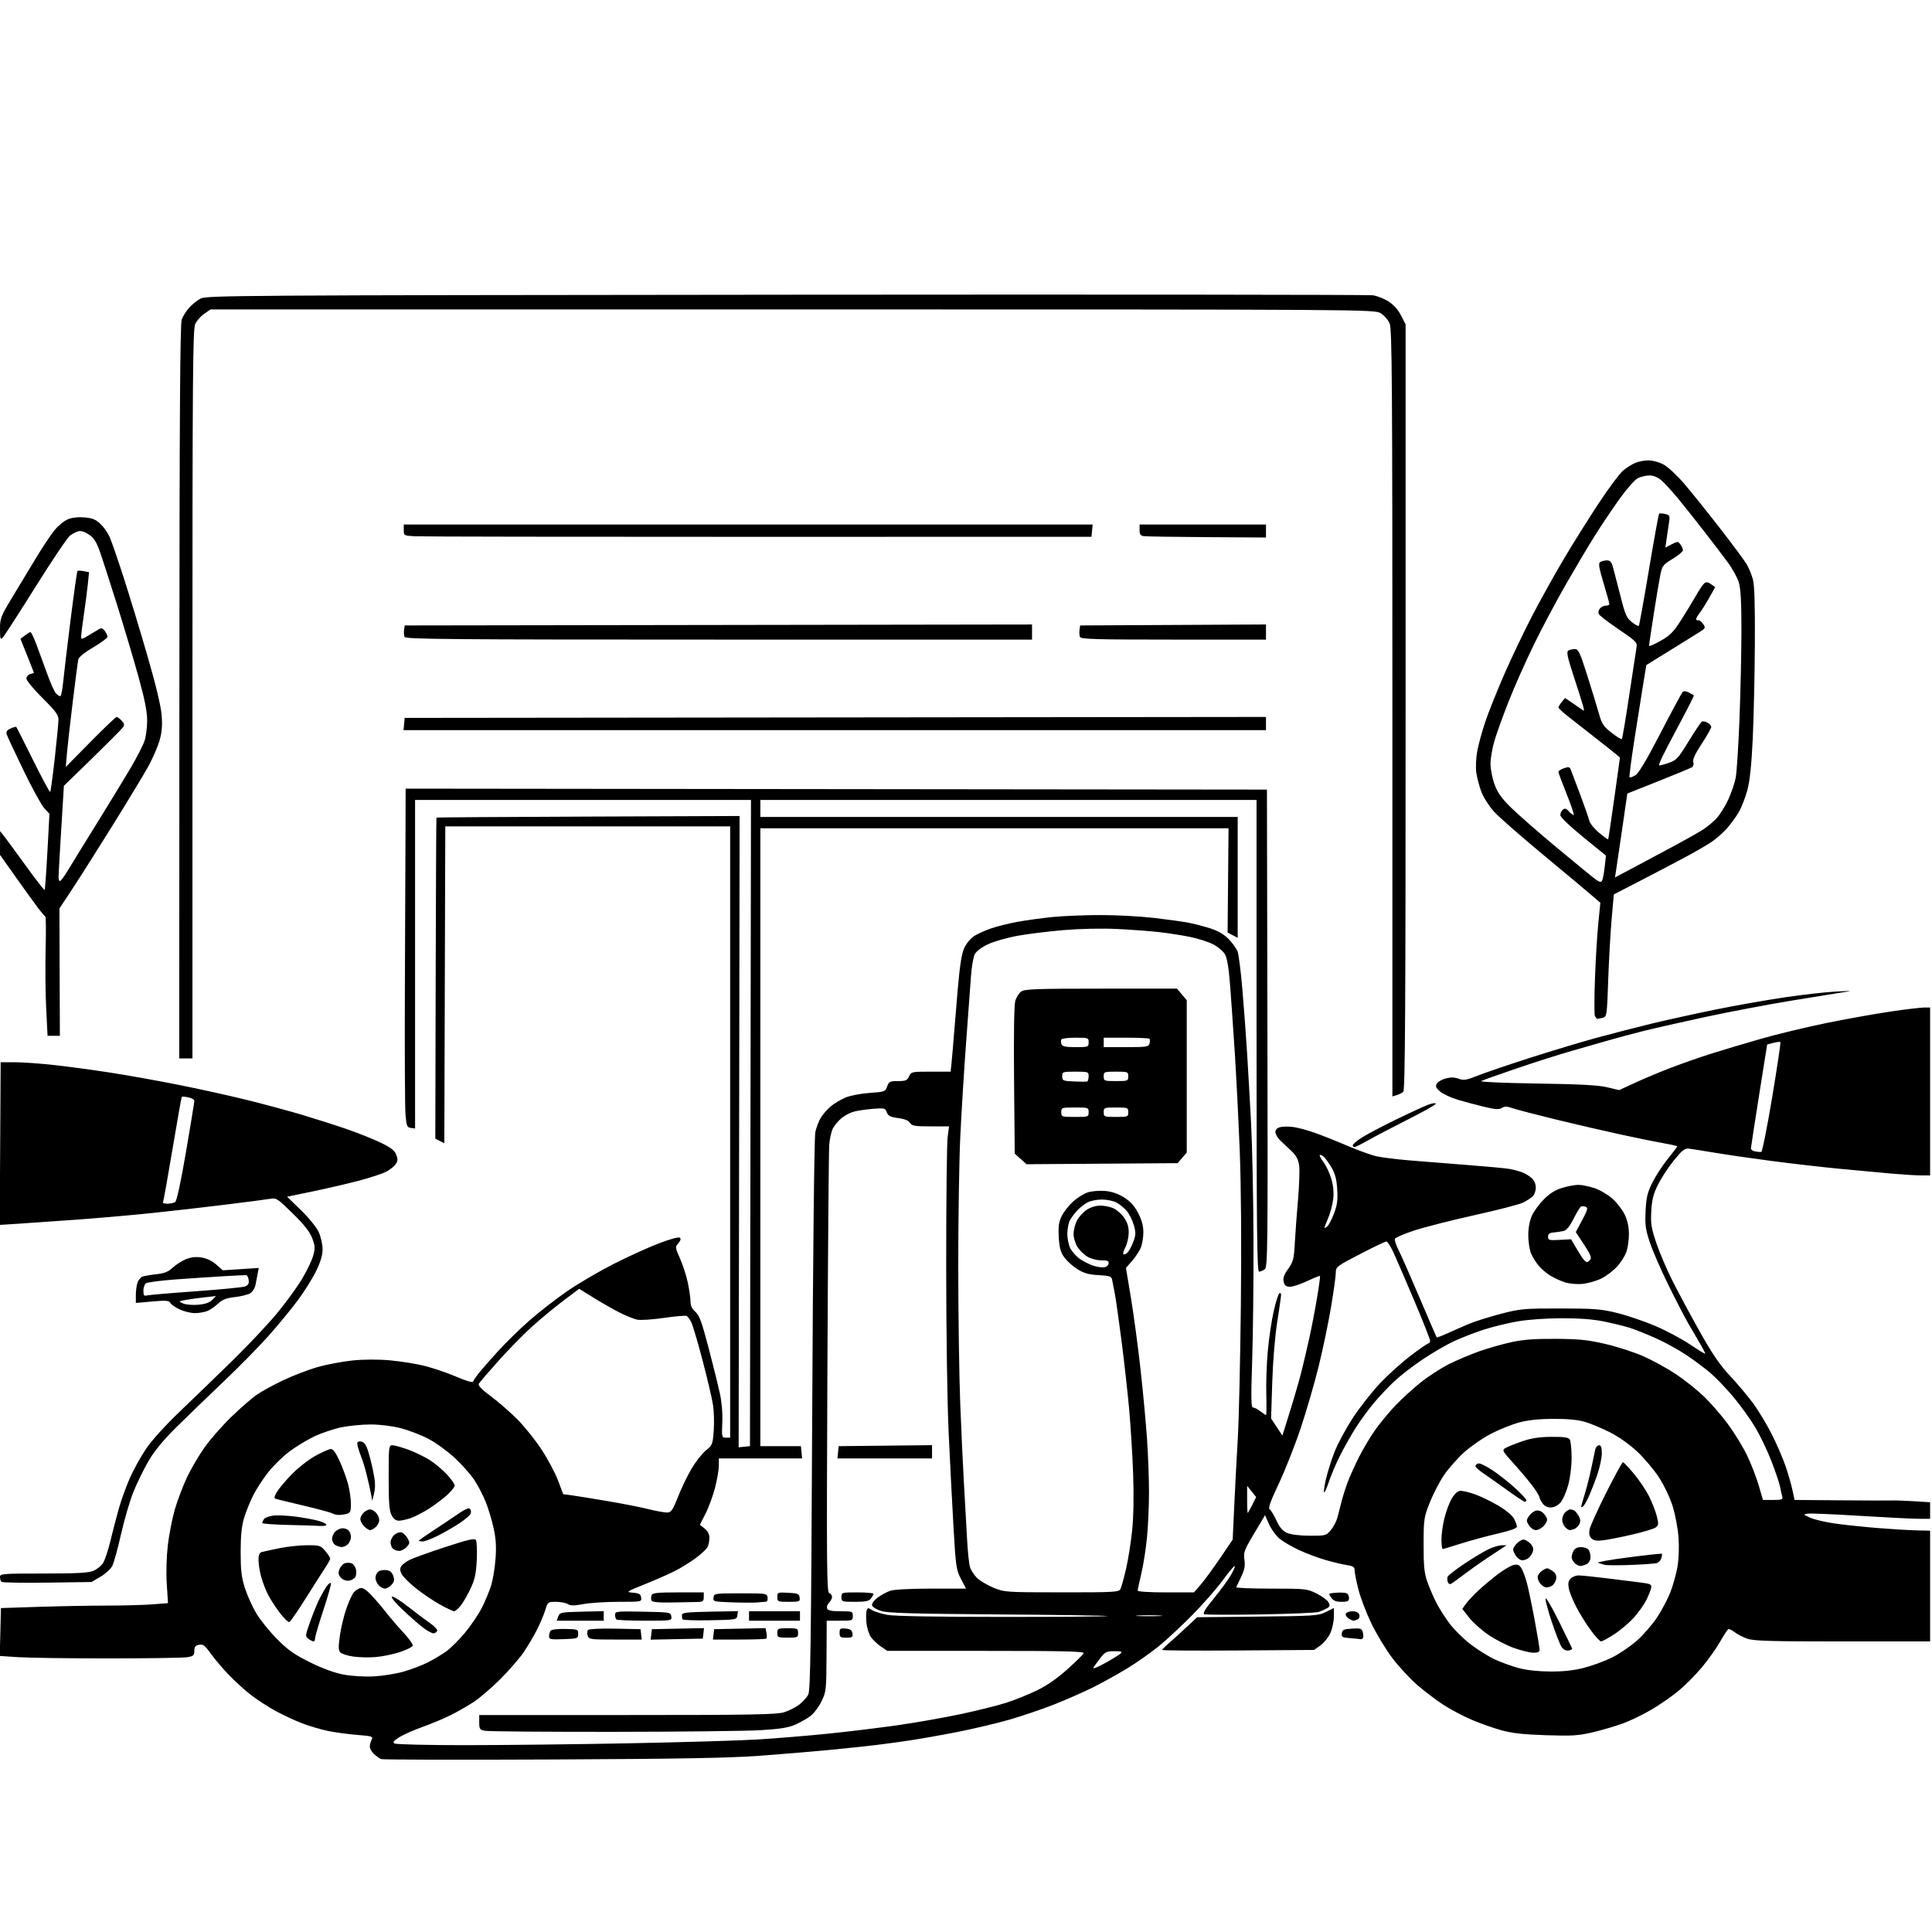 <svg version="1.1" xmlns="http://www.w3.org/2000/svg" xmlns:xlink="http://www.w3.org/1999/xlink" width="1024" height="1024" viewBox="0 0 1024 1024"><path stroke="none" fill="black" fill-rule="evenodd" d="M292.5,932.561C243.55,932.784 202.825,932.692 202.0,932.356C201.175,932.02 199.488,930.824 198.25,929.698C197.012,928.573 196.0,926.8 196.0,925.76C196.0,924.72 196.438,923.05 196.973,922.05C197.868,920.379 197.243,920.175 189.223,919.527C184.425,919.139 177.523,918.206 173.885,917.453C170.246,916.7 164.171,914.919 160.385,913.494C156.598,912.069 150.125,909.062 146.0,906.811C141.875,904.56 135.8,900.581 132.5,897.968C129.2,895.355 123.991,890.58 120.923,887.358C117.856,884.136 113.696,879.199 111.679,876.388C108.602,872.1 107.606,871.353 105.505,871.754C103.554,872.127 103,872.842 103.0,874.986C103,877.39 102.525,877.817 99.25,878.358C97.188,878.699 78.4,878.981 57.5,878.984C36.6,878.987 15.083,878.697 9.685,878.34L-0.129,877.69L0.185,864.999L0.5,852.309L20.5,851.657C31.5,851.299 47.7,851.001 56.5,850.997C65.3,850.992 76.222,850.698 80.772,850.344L89.044,849.7L88.39,839.581C88.001,833.565 88.224,825.256 88.941,819.089C89.604,813.384 91.269,804.845 92.64,800.114C94.011,795.382 96.877,787.788 99.01,783.239C101.142,778.689 105.345,771.486 108.351,767.233C111.357,762.98 117.795,755.642 122.658,750.926C127.521,746.211 133.67,740.88 136.322,739.079C138.974,737.278 145.274,733.852 150.322,731.464C155.37,729.077 163.426,725.989 168.225,724.601C173.024,723.214 181.349,721.635 186.725,721.092C192.817,720.476 200.323,720.442 206.646,721.001C212.227,721.494 220.506,722.822 225.045,723.952C229.584,725.082 237.143,727.657 241.842,729.675C247.241,731.994 250.522,732.934 250.757,732.229C250.962,731.615 252.338,729.598 253.815,727.746C255.292,725.895 259.875,720.664 264.0,716.123C268.125,711.582 275.71,704.184 280.854,699.683C285.999,695.182 294.999,688.213 300.854,684.195C306.71,680.177 317.797,673.694 325.492,669.788C333.188,665.881 343.988,660.983 349.492,658.903C355.569,656.607 359.864,655.481 360.426,656.037C360.993,656.597 360.647,657.733 359.534,658.963C357.768,660.914 357.794,661.149 360.406,666.97C361.887,670.269 363.743,676.013 364.532,679.734C365.32,683.455 365.973,687.984 365.983,689.798C365.995,692.084 366.787,693.773 368.565,695.302C370.65,697.096 371.941,700.6 375.457,714.004C377.836,723.077 380.542,733.945 381.471,738.155C382.531,742.966 383.036,748.817 382.829,753.907C382.511,761.736 382.575,762.005 384.75,762.002L387.0,762.0L387.0,600.0L387.0,438.0L311.506,438.0L236.011,438.0L235.756,521.967L235.5,605.934L233.112,604.717L230.725,603.5L230.918,518.527C231.025,471.792 231.211,433.455 231.333,433.334C231.454,433.213 267.657,432.975 311.783,432.807L392.012,432.5L391.756,599.795L391.5,767.089L394.5,766.795L397.5,766.5L397.768,595.25L398.035,424L309.018,424L220.0,424.0L220.0,511.07L220.0,598.139L217.75,597.82C215.74,597.534 215.438,596.78 214.921,590.763C214.603,587.058 214.458,556.458 214.599,522.763C214.741,489.068 214.889,451.712 214.928,439.748L215.0,417.996L443.25,418.248L671.5,418.5L671.758,545.0C671.998,663.042 671.902,671.584 670.316,672.75C669.382,673.438 668.029,674.0 667.309,674.0C666.237,674.0 666.0,651.332 666.0,549.0L666.0,424.0L534.5,424.0L403.0,424.0L403.0,428.5L403.0,433.0L529.5,433.0L656.0,433.0L656.0,465.032L656.0,497.064L653.325,495.662L650.651,494.261L650.903,466.631L651.156,439L527.078,439.0L403.0,439.0L402.999,602.75L402.997,766.5L413.749,766.5L424.5,766.5L424.813,769.75L425.127,773.0L403.063,773.0L381.0,773.0L381.0,776.84C381.0,778.952 380.108,784.169 379.017,788.432C377.927,792.696 375.664,798.881 373.99,802.177L370.945,808.169L373.472,810.157C375.17,811.492 376,813.128 376.0,815.138C376,816.785 375.536,818.998 374.97,820.057C374.403,821.115 371.572,823.731 368.678,825.868C365.785,828.006 360.961,831.009 357.959,832.542C354.956,834.074 347.775,837.241 342.0,839.58C331.782,843.717 331.607,843.84 335.5,844.165C338.763,844.438 339.559,844.915 339.82,846.75C340.136,848.978 340.019,849.0 327.935,849.0C321.223,849.0 312.829,849.535 309.282,850.188C304.301,851.106 302.399,851.106 300.93,850.188C299.883,849.535 297.067,849.0 294.672,849.0C290.414,849.0 290.288,849.095 289.045,853.25C288.345,855.587 286.412,860.2 284.75,863.5C283.087,866.8 279.917,872.2 277.706,875.5C275.495,878.8 269.813,885.355 265.081,890.067C260.348,894.779 253.9,900.282 250.753,902.295C247.605,904.309 242.308,907.33 238.983,909.009C235.658,910.687 229.014,913.472 224.218,915.198C219.423,916.923 213.748,919.43 211.607,920.77C208.629,922.633 208.041,923.413 209.107,924.087C209.873,924.572 226.475,924.97 246.0,924.972C265.525,924.973 304.675,924.531 333.0,923.989C361.325,923.448 392.15,922.538 401.5,921.968C410.85,921.398 427.275,920.048 438.0,918.97C448.725,917.891 465.6,915.854 475.5,914.442C485.4,913.03 500.7,910.335 509.5,908.453C518.3,906.571 529.1,903.867 533.5,902.444C537.9,901.021 545.1,898.118 549.5,895.993C554.766,893.45 560.289,889.629 565.659,884.815C570.146,880.792 574.069,876.938 574.377,876.25C574.821,875.259 564.105,875.0 522.616,875.0L470.296,875.0L466.99,872.75C465.172,871.513 462.792,869.296 461.702,867.824C460.609,866.348 459.504,862.894 459.237,860.117C458.971,857.349 459.026,854.375 459.359,853.507C459.895,852.11 460.223,852.097 462.232,853.388C463.479,854.19 467.17,855.331 470.434,855.923C474.207,856.608 496.567,857.0 531.85,857.0C562.366,857.0 587.128,856.795 586.877,856.544C586.626,856.293 560.564,855.899 528.96,855.669C483.049,855.335 470.597,854.966 467.006,853.833C464.459,853.03 462.376,851.716 462.2,850.801C462.026,849.895 463.339,848.109 465.195,846.731C467.013,845.381 470.03,843.764 471.899,843.138C473.948,842.452 482.591,842.0 493.659,842.0L512.019,842.0L509.347,836.889C506.847,832.108 506.593,830.379 505.416,810.139C504.723,798.238 503.559,775.675 502.828,760.0C502.047,743.24 501.5,706.167 501.5,670.0C501.5,636.175 501.841,605.913 502.259,602.75L503.017,597L493.249,597.0C484.808,597.0 483.323,596.747 482.319,595.139C481.552,593.911 479.418,593.048 476.039,592.6C471.9,592.051 470.748,591.467 470.019,589.55C469.171,587.319 468.745,587.209 462.809,587.687C459.339,587.966 454.833,588.613 452.795,589.124C450.758,589.635 447.704,591.219 446.01,592.645C444.315,594.071 442.264,596.523 441.451,598.094C440.639,599.665 439.766,603.549 439.51,606.725C439.255,609.901 438.814,664.541 438.531,728.146C438.078,830.053 438.194,843.86 439.508,844.365C440.329,844.68 441.0,845.594 441.0,846.397C441.0,847.2 440.281,848.576 439.403,849.454C438.524,850.333 438.06,851.715 438.371,852.526C438.79,853.617 440.636,854.0 445.469,854.0C451.769,854.0 452.0,854.089 452.0,856.5C452.0,858.926 451.794,859.0 445.089,859.0L438.178,859.0L438.077,877.75C437.98,895.74 437.872,896.713 435.41,901.758C433.999,904.65 431.392,908.124 429.617,909.478C427.842,910.832 424.219,912.9 421.565,914.074C417.874,915.707 413.541,916.401 403.12,917.029C395.629,917.481 360.475,917.877 325.0,917.909C289.525,917.941 259.038,917.7 257.25,917.373C254.243,916.822 254.0,916.487 254.0,912.889L254.0,909.0L332.341,909.0C397.022,909.0 411.502,908.753 415.386,907.584C417.973,906.806 421.645,904.982 423.546,903.533C425.447,902.083 427.629,899.682 428.394,898.198C429.556,895.948 429.903,871.367 430.485,750.0C430.9,663.494 431.572,602.688 432.144,600.032C432.673,597.575 434.007,594.106 435.109,592.324C436.21,590.542 438.545,587.878 440.298,586.403C442.051,584.928 445.507,582.854 447.978,581.795C450.547,580.694 456.054,579.617 460.842,579.279C468.928,578.708 469.247,578.591 470.204,575.844C471.106,573.258 471.626,573.0 475.937,573.0C480.025,573.0 480.836,572.655 481.818,570.5C482.927,568.066 483.231,568.0 493.407,568.0L503.856,568.0L504.393,562.75C504.688,559.862 505.16,554.35 505.443,550.5C505.725,546.65 506.681,535.175 507.566,525.0C508.769,511.185 509.679,505.433 511.159,502.288C512.263,499.943 514.617,497.164 516.47,496.019C518.3,494.887 522.299,493.101 525.356,492.049C528.414,490.998 534.647,489.449 539.208,488.607C543.768,487.766 552.16,486.61 557.856,486.039C563.552,485.468 575.029,485 583.362,485C591.695,485 604.359,485.675 611.506,486.501C618.653,487.326 626.975,488.48 630.0,489.065C633.025,489.65 638.23,491.009 641.567,492.085C645.654,493.403 648.817,495.259 651.258,497.771C653.25,499.822 655.364,502.782 655.954,504.35C656.544,505.917 657.683,514.917 658.485,524.35C659.287,533.782 660.396,548.7 660.949,557.5C661.502,566.3 662.472,583.4 663.105,595.5C663.737,607.6 664.31,635.275 664.377,657.0C664.445,678.725 664.129,707.638 663.675,721.25C662.999,741.541 663.089,746.004 664.175,746.022C664.904,746.034 666.625,746.924 668.0,748.0C669.375,749.076 670.725,749.966 671.0,749.98C671.275,749.993 671.349,745.166 671.164,739.252C670.979,733.338 671.339,722.875 671.965,716.0C672.59,709.125 674.016,699.566 675.132,694.759C676.249,689.951 677.576,685.762 678.081,685.45C678.587,685.137 679.0,685.521 679.0,686.302C679.0,687.083 678.083,693.522 676.963,700.611C675.761,708.221 674.675,721.35 674.314,732.667L673.701,751.833L676.7,756.36L679.698,760.887L683.814,747.693C686.078,740.437 688.823,730.9 689.915,726.5C691.006,722.1 692.839,714.265 693.988,709.088C695.137,703.912 696.95,694.49 698.017,688.15C699.084,681.811 699.806,676.473 699.621,676.287C699.436,676.102 696.408,677.311 692.892,678.975C689.376,680.638 685.271,681.999 683.769,681.999C681.665,682 680.889,681.406 680.389,679.412C679.901,677.468 680.486,675.764 682.744,672.561C685.427,668.754 685.804,667.294 686.268,658.899C686.553,653.73 687.328,643.258 687.989,635.629C688.65,628 688.906,619.861 688.559,617.544C688.12,614.617 686.945,612.394 684.713,610.268C682.946,608.584 680.262,606.055 678.75,604.648C677.237,603.242 676,601.179 676,600.065C676.0,598.722 676.868,597.82 678.571,597.393C679.985,597.038 683.108,597.017 685.512,597.347C687.915,597.676 692.946,599.024 696.691,600.343C700.436,601.661 708.225,604.759 714.0,607.226C719.775,609.694 726.75,612.221 729.5,612.843C732.25,613.466 740.125,614.447 747.0,615.025C753.875,615.602 767.825,616.715 778.0,617.499C788.175,618.282 798.075,619.203 800.0,619.546C801.925,619.888 804.85,620.654 806.5,621.246C808.15,621.839 810.513,623.229 811.75,624.336C813.187,625.622 814,627.494 814.0,629.519C814,631.288 813.226,633.369 812.25,634.224C811.288,635.068 809.024,636.507 807.219,637.421C805.415,638.335 793.94,641.302 781.719,644.014C769.499,646.726 755.064,650.396 749.643,652.17C744.222,653.943 739.578,655.935 739.325,656.596C739.071,657.257 739.968,659.981 741.318,662.649C742.667,665.317 747.688,676.725 752.476,688.0C757.263,699.275 761.322,708.645 761.496,708.822C761.669,709 764.34,707.988 767.43,706.575C770.52,705.162 775.625,702.926 778.774,701.607C781.923,700.288 789.45,697.925 795.5,696.355C805.879,693.661 807.657,693.501 827.0,693.519C845.053,693.535 848.634,693.816 857.0,695.87C862.225,697.153 871.225,700.197 877.0,702.635C882.775,705.073 891.1,709.48 895.5,712.429C899.9,715.378 903.633,717.667 903.795,717.517C903.958,717.366 902.653,714.825 900.895,711.871C899.136,708.917 896.162,703.8 894.284,700.5C892.406,697.2 887.778,688.2 884,680.5C880.221,672.8 875.926,662.9 874.455,658.5C872.167,651.654 871.84,649.255 872.193,641.873C872.534,634.724 873.143,632.155 875.75,626.873C877.481,623.368 881.17,617.685 883.948,614.245C886.727,610.805 889,607.813 889,607.598C889,607.382 885.962,606.682 882.25,606.043C878.538,605.404 868.3,603.324 859.5,601.421C850.7,599.518 834.95,595.874 824.5,593.323C814.05,590.772 803.788,588.092 801.696,587.368C798.741,586.345 797.47,586.314 796.001,587.232C794.51,588.162 792.56,588.043 786.805,586.667C782.787,585.707 776.467,584.021 772.76,582.921C769.053,581.821 764.778,579.841 763.26,578.521C760.996,576.552 760.697,575.796 761.598,574.311C762.202,573.315 764.37,572.076 766.417,571.557C768.954,570.914 771.102,570.977 773.168,571.757C775.778,572.742 777.189,572.508 783.349,570.063C787.282,568.503 799.725,564.268 811.0,560.653C822.275,557.037 838.025,552.295 846.0,550.114C853.975,547.933 867.025,544.566 875.0,542.633C882.975,540.699 898.275,537.327 909.0,535.139C919.725,532.951 936.471,529.996 946.214,528.572C955.957,527.148 968.107,525.78 973.214,525.531C982.285,525.09 982.349,525.102 976.0,526.064C972.425,526.605 959.825,528.649 948.0,530.606C936.175,532.563 916.375,536.339 904.0,538.998C891.625,541.657 876.775,545.017 871.0,546.465C865.225,547.913 856.9,550.145 852.5,551.425C848.1,552.705 839.325,555.221 833.0,557.016C826.675,558.811 813.625,562.961 804.0,566.239C794.375,569.516 785.84,572.564 785.033,573.01C784.226,573.457 797.501,574.032 814.533,574.288C837.405,574.632 847.157,575.151 851.838,576.272L858.177,577.789L866.735,573.835C871.442,571.661 880.064,568.058 885.896,565.829C891.728,563.6 901.225,560.281 907.0,558.453C912.775,556.625 924.7,553.067 933.5,550.546C942.3,548.024 958.275,544.192 969.0,542.029C979.725,539.866 994.858,537.175 1002.63,536.048C1010.401,534.922 1018.164,534 1019.88,534.0L1023.0,534.0L1023.0,578.5L1023.0,623.0L1018.25,622.997C1015.638,622.995 1008.325,622.537 1002.0,621.98C995.675,621.422 983.3,620.274 974.5,619.428C965.7,618.581 949.95,616.771 939.5,615.404C929.05,614.037 915.325,612.051 909.0,610.99C902.675,609.93 896.375,608.935 895.0,608.779C892.981,608.551 891.485,609.747 887.222,614.998C884.319,618.574 880.531,624.342 878.803,627.815C876.34,632.766 875.566,635.791 875.216,641.825C874.831,648.48 875.186,650.761 877.845,658.696C879.535,663.742 883.365,672.738 886.355,678.686C889.345,684.634 895.826,696.7 900.757,705.5C907.485,717.507 911.477,723.372 916.749,729.0C920.613,733.125 926.12,739.65 928.987,743.5C931.854,747.35 936.406,754.882 939.103,760.238C941.8,765.593 945.123,773.303 946.488,777.371C947.854,781.438 949.465,787.069 950.068,789.883L951.166,795.0L975.333,795.202C988.625,795.313 1000.85,795.344 1002.5,795.272C1004.15,795.199 1009.438,795.381 1014.25,795.676L1023.0,796.212L1023.0,800.606L1023.0,805.0L1017.11,805.0C1013.87,805.0 999.88,804.299 986.02,803.442C972.16,802.585 959.623,802.052 958.16,802.256C955.604,802.612 955.657,802.698 959.5,804.44C961.7,805.437 967.775,806.841 973.0,807.561C978.225,808.281 988.35,809.338 995.5,809.91C1002.65,810.483 1011.763,811.031 1015.75,811.127L1023,811.303L1023.0,840.652L1023.0,870.0L976.626,870.0C938.259,870.0 929.528,869.745 926.061,868.521C923.756,867.708 920.721,866.139 919.317,865.035C917.914,863.931 916.404,863.25 915.964,863.523C915.523,863.795 913.566,866.826 911.614,870.259C909.663,873.692 905.344,879.759 902.016,883.742C898.689,887.725 893.096,893.35 889.588,896.242C886.08,899.134 879.675,903.576 875.355,906.114C871.035,908.652 864.35,911.903 860.5,913.339C856.65,914.775 849.45,916.908 844.5,918.079C836.635,919.94 833.482,920.145 819.5,919.702C807.599,919.325 801.536,918.657 795.834,917.096C791.618,915.941 784.509,913.43 780.036,911.515C775.563,909.601 768.864,906.069 765.15,903.665C761.435,901.262 755.207,896.552 751.309,893.197C747.412,889.843 741.403,883.364 737.955,878.799C734.507,874.235 729.513,865.986 726.858,860.468C724.202,854.95 721.123,846.891 720.015,842.558C718.907,838.225 718.0,833.667 718.0,832.428C718.0,830.55 717.293,830.064 713.75,829.505C711.413,829.137 706.35,827.926 702.5,826.816C698.65,825.705 692.35,823.342 688.5,821.564C684.65,819.787 679.969,817.035 678.098,815.449C676.226,813.863 673.751,810.431 672.598,807.822L670.5,803.079L664.723,812.768C659.454,821.605 659.001,822.822 659.57,826.616C660.048,829.804 659.658,831.909 657.898,835.637C656.635,838.312 655.429,840.837 655.218,841.25C655.006,841.663 663.332,842.0 673.72,842.0C692.052,842 692.761,842.076 697.821,844.598C700.688,846.027 703.528,848.118 704.131,849.245C705.023,850.911 704.88,851.499 703.364,852.397C702.339,853.003 700.375,853.884 699.0,854.353C697.625,854.822 683.742,855.415 668.149,855.671C652.556,855.927 639.15,855.888 638.358,855.584C637.302,855.179 638.624,852.955 643.302,847.265C646.813,842.994 650.925,837.362 652.438,834.75C653.952,832.138 654.81,830.028 654.345,830.063C653.88,830.097 651.025,833.531 648.0,837.694C644.975,841.856 637.775,850.068 632.0,855.941C626.225,861.815 618.075,869.384 613.889,872.761C609.703,876.138 602.278,881.338 597.389,884.316C592.5,887.294 584.45,891.76 579.5,894.24C574.55,896.721 565.189,900.847 558.699,903.409C552.208,905.971 541.408,909.633 534.699,911.546C527.989,913.459 515.699,916.359 507.386,917.991C499.073,919.622 487.823,921.62 482.386,922.431C476.949,923.241 468.675,924.37 464.0,924.938C459.325,925.507 448.3,926.668 439.5,927.518C430.7,928.367 414.05,929.759 402.5,930.609C386.639,931.777 359.721,932.255 292.5,932.561zM198.0,888.521C202.675,888.284 209.798,887.158 213.829,886.019C217.859,884.881 223.709,882.653 226.829,881.069C229.948,879.484 234.394,876.807 236.708,875.118C239.023,873.43 243.448,869 246.543,865.274C249.637,861.548 253.655,855.574 255.472,851.998C257.289,848.422 259.512,843.022 260.412,839.998C261.313,836.974 262.325,830.638 262.662,825.918C263.113,819.609 262.824,815.309 261.572,809.678C260.635,805.466 258.725,799.208 257.329,795.771C255.932,792.334 253.242,787.19 251.35,784.34C249.458,781.489 244.866,776.309 241.145,772.829C237.425,769.348 231.191,764.806 227.294,762.736C223.396,760.665 216.714,758.078 212.444,756.986C207.77,755.79 201.387,755.0 196.405,755.0C191.854,755.0 184.839,755.686 180.815,756.525C176.792,757.363 170.35,759.548 166.5,761.38C162.65,763.213 156.708,766.824 153.296,769.406C149.884,771.987 144.88,776.89 142.175,780.3C139.47,783.71 135.888,789.224 134.214,792.552C132.54,795.881 130.359,801.281 129.368,804.552C128.066,808.846 127.561,813.838 127.55,822.5C127.539,832.104 127.975,835.897 129.736,841.5C130.946,845.35 133.638,851.379 135.718,854.898C137.798,858.417 142.738,864.575 146.696,868.582C152.537,874.496 155.833,876.832 164.196,880.988C170.894,884.316 177.125,886.606 182.0,887.531C186.456,888.375 192.95,888.777 198.0,888.521zM821.59,885.94C828.591,885.982 834.084,885.385 839.532,883.992C843.851,882.887 850.56,880.411 854.442,878.489C858.324,876.567 864.286,872.508 867.692,869.469C871.097,866.43 875.875,860.919 878.309,857.222C880.742,853.525 883.887,847.575 885.296,844.0C886.705,840.425 888.402,834.376 889.065,830.558C889.791,826.383 890.026,820.149 889.655,814.919C889.311,810.078 887.918,802.679 886.513,798.231C885.062,793.636 881.937,787.107 879.162,782.869C876.508,778.816 871.311,772.68 867.615,769.234C863.603,765.495 857.788,761.407 853.189,759.095C848.952,756.965 843.044,754.497 840.061,753.611C836.478,752.547 830.88,752.006 823.568,752.017C816.114,752.029 810.194,752.633 805.437,753.869C801.552,754.879 794.713,757.609 790.24,759.936C785.767,762.263 779.245,766.79 775.747,769.995C772.249,773.2 767.513,778.614 765.222,782.024C762.932,785.435 759.6,791.887 757.818,796.363C754.717,804.151 754.576,805.1 754.539,818.5C754.508,829.693 754.879,833.603 756.389,838.0C757.428,841.025 759.517,845.978 761.031,849.007C762.545,852.035 765.816,857.21 768.3,860.507C770.784,863.803 775.904,868.839 779.676,871.699C783.448,874.558 789.22,878.127 792.501,879.629C795.782,881.131 801.399,883.152 804.983,884.12C809.062,885.221 815.275,885.902 821.59,885.94zM585.579,881.554C589.385,879.458 593.121,877.164 593.881,876.455C595.022,875.39 594.461,875.167 590.649,875.167C586.522,875.167 585.736,875.553 583.186,878.833C581.618,880.85 579.958,883.144 579.496,883.932C579.035,884.72 581.772,883.649 585.579,881.554zM199.0,878.29C195.425,878.572 190.084,878.439 187.13,877.996C184.177,877.552 181.159,876.584 180.424,875.845C179.354,874.769 179.295,873 180.127,867.0C180.7,862.875 182.254,856.386 183.582,852.581C184.91,848.775 186.701,844.882 187.563,843.93C188.425,842.978 189.959,841.983 190.972,841.718C192.212,841.393 194.101,842.588 196.744,845.368C198.904,847.641 202.417,851.75 204.55,854.5C206.683,857.25 210.842,862.092 213.794,865.26C216.745,868.428 218.984,871.578 218.769,872.26C218.553,872.942 215.48,874.462 211.939,875.639C208.397,876.815 202.575,878.008 199.0,878.29zM812.75,875.979C810.962,875.967 806.355,874.848 802.511,873.492C798.666,872.136 792.528,868.981 788.869,866.481C785.211,863.981 780.605,859.866 778.634,857.337L775.051,852.737L776.938,850.088C777.975,848.63 781.001,845.408 783.662,842.928C786.323,840.447 790.975,836.558 794.0,834.285C797.025,832.012 800.701,829.854 802.169,829.488C804.29,828.96 805.15,829.304 806.356,831.162C807.191,832.448 808.568,836.2 809.415,839.5C810.263,842.8 812.092,851.616 813.478,859.092C814.865,866.567 816.0,873.43 816.0,874.342C816.0,875.55 815.118,875.994 812.75,875.979zM656.25,874.783C634.112,874.938 616.0,874.812 616.0,874.502C616.0,874.192 617.688,872.491 619.75,870.721C621.812,868.951 625.975,865.179 629.0,862.338L634.5,857.173L666.5,856.837C696.758,856.518 698.731,856.384 702.75,854.375L707.0,852.251L706.978,856.875C706.966,859.419 706.118,863.345 705.095,865.599C704.071,867.853 701.718,870.778 699.867,872.099L696.5,874.5L656.25,874.783zM831.313,874.811C829.901,875.012 828.591,874.304 827.616,872.811C826.785,871.54 824.479,865.635 822.491,859.689C820.503,853.743 819.017,848.158 819.188,847.277C819.36,846.397 822.54,851.823 826.256,859.335C829.972,866.848 833.122,873.333 833.256,873.747C833.39,874.161 832.516,874.64 831.313,874.811zM166.191,870.0C165.746,870.0 164.542,869.385 163.514,868.634C161.706,867.312 161.736,867.012 164.439,859.384C165.975,855.048 168.269,849.475 169.536,847.0C170.804,844.525 172.515,841.601 173.338,840.502C174.162,839.402 175.087,838.753 175.393,839.059C175.698,839.365 173.944,845.664 171.495,853.058C169.046,860.451 167.032,867.288 167.021,868.25C167.009,869.212 166.636,870.0 166.191,870.0zM848.595,869.985C847.993,869.977 845.595,867.39 843.266,864.235C840.938,861.081 837.489,855.575 835.602,852.0C833.715,848.425 831.87,843.882 831.503,841.904C831.006,839.229 831.259,837.884 832.489,836.654C833.399,835.744 835.287,835.0 836.685,835.0C838.082,835.0 844.913,835.7 851.863,836.555C858.813,837.41 866.975,838.428 870.0,838.819C874.749,839.431 875.455,839.799 875.17,841.514C874.989,842.606 873.864,845.486 872.67,847.912C871.477,850.339 868.475,854.583 866.0,857.343C863.525,860.102 858.843,864.079 855.595,866.18C852.347,868.281 849.197,869.993 848.595,869.985zM298.725,868.792C291.852,869.052 291.002,868.886 291.015,867.292C291.024,866.306 291.361,864.994 291.765,864.375C292.208,863.698 295.274,863.3 299.469,863.375C306.202,863.496 306.439,863.585 306.444,866.0C306.45,868.426 306.222,868.509 298.725,868.792zM326.134,869.0C312.789,869.0 312.104,868.902 311.468,866.899C311.101,865.744 311.22,864.38 311.731,863.869C312.242,863.358 318.699,863.066 326.08,863.22L339.5,863.5L339.816,866.25L340.133,869.0L326.134,869.0zM358.681,868.779L344.862,869.057L345.181,866.279L345.5,863.5L359.319,863.221L373.138,862.943L372.819,865.721L372.5,868.5L358.681,868.779zM391.767,869.0L377.867,869.0L378.184,866.25L378.5,863.5L392.128,863.223L405.756,862.945L406.235,865.449C406.498,866.826 406.478,868.189 406.19,868.476C405.902,868.764 399.412,869.0 391.767,869.0zM721.191,868.82C720.811,868.721 718.335,868.47 715.688,868.262C711.398,867.926 710.91,867.648 711.188,865.693C711.456,863.809 712.222,863.458 716.621,863.202C721.194,862.936 721.804,863.142 722.323,865.126C722.642,866.347 722.674,867.719 722.393,868.174C722.112,868.628 721.571,868.919 721.191,868.82zM417.5,868.0C412.3,868.0 412.0,867.864 412.0,865.5C412.0,863.136 412.3,863.0 417.5,863.0C422.7,863.0 423.0,863.136 423.0,865.5C423.0,867.864 422.7,868.0 417.5,868.0zM448.57,868.0C445.405,868.0 445.0,867.709 445.0,865.437C445.0,863.147 445.347,862.907 448.25,863.187C450.741,863.427 451.575,864.025 451.82,865.75C452.1,867.723 451.699,868.0 448.57,868.0zM229.917,865.695C229.138,865.802 226.7,864.539 224.5,862.887C222.3,861.235 217.35,856.912 213.5,853.279C209.464,849.471 207.032,846.496 207.756,846.252C208.446,846.02 212.357,848.455 216.447,851.665C220.536,854.874 225.731,858.783 227.991,860.351C230.251,861.918 231.927,863.718 231.717,864.351C231.506,864.983 230.697,865.588 229.917,865.695zM153.339,859.72C152.765,859.912 150.481,857.69 148.262,854.784C146.043,851.878 143.208,847.475 141.962,845.0C140.715,842.525 139.094,838.25 138.359,835.5C137.625,832.75 137.018,828.843 137.012,826.817C137.003,824.166 137.49,822.991 138.75,822.621C139.713,822.338 143.969,821.407 148.208,820.553C152.447,819.699 159.045,819.0 162.869,819.0C169.406,819.0 169.977,819.184 172.411,822.077C173.835,823.769 175.0,825.578 175.0,826.097C175.0,826.615 173.762,828.883 172.25,831.137C170.738,833.39 166.098,840.665 161.941,847.303C157.783,853.941 153.912,859.529 153.339,859.72zM307.532,859.0L295.064,859.0L295.895,856.75C296.682,854.617 297.331,854.485 308.363,854.218L320.0,853.937L320.0,856.468L320.0,859.0L307.532,859.0zM341.736,859.0C333.815,859.0 327.033,858.7 326.667,858.333C326.3,857.967 326.0,856.83 326.0,855.807C326.0,854.065 326.937,853.964 340.75,854.223C355.189,854.494 355.507,854.547 355.82,856.75C356.138,858.994 356.101,859.0 341.736,859.0zM376.326,858.777C368.53,858.929 361.976,858.704 361.761,858.277C361.546,857.85 361.399,856.825 361.435,856.0C361.489,854.75 363.972,854.454 376.323,854.223L391.146,853.946L390.823,856.223C390.506,858.455 390.219,858.505 376.326,858.777zM410.5,859.0L397.0,859.0L397.0,856.5L397.0,854.0L410.5,854.0L424.0,854.0L424.0,856.5L424.0,859.0L410.5,859.0zM717.441,858.985C716.859,858.993 715.553,858.393 714.538,857.652C713.524,856.91 713.015,855.785 713.406,855.152C713.798,854.518 715.393,854.0 716.952,854.0C718.677,854.0 720.037,854.654 720.427,855.67C720.78,856.591 720.492,857.706 719.784,858.155C719.078,858.603 718.024,858.976 717.441,858.985zM609.0,856.622C615.325,856.622 617.913,856.459 614.75,856.261C611.587,856.063 606.413,856.063 603.25,856.261C600.087,856.459 602.675,856.622 609.0,856.622zM240.699,853.985C240.04,853.976 236.575,852.331 233.0,850.328C229.425,848.325 223.748,844.477 220.384,841.777C217.019,839.077 213.665,835.743 212.93,834.369C211.967,832.57 211.885,831.398 212.637,830.185C213.212,829.258 215.216,827.726 217.091,826.78C218.966,825.833 227.439,822.781 235.921,819.997C247.973,816.04 251.535,815.214 252.227,816.217C252.714,816.923 252.928,821.589 252.704,826.587C252.383,833.738 251.723,836.925 249.608,841.545C248.13,844.774 245.79,848.897 244.409,850.708C243.028,852.519 241.359,853.993 240.699,853.985zM356.125,849.34C348.627,849.456 345.617,849.154 345.268,848.25C345.003,847.562 345.045,846.325 345.362,845.5C345.834,844.269 348.363,844.0 359.469,844.0L373.0,844.0L373.0,846.5C373.0,848.635 372.526,849.013 369.75,849.09C367.962,849.139 361.831,849.252 356.125,849.34zM401.375,849.322C399.794,849.499 393.858,849.483 388.185,849.286C378.198,848.94 377.88,848.858 378.185,846.714C378.493,844.549 378.81,844.5 392.5,844.5C406.257,844.5 406.506,844.539 406.82,846.75C407.024,848.192 406.621,849.0 405.695,849.0C404.9,849.0 402.956,849.145 401.375,849.322zM418.07,849.0C412.23,849.0 412.0,848.903 412.0,846.45C412.0,843.978 412.175,843.909 417.75,844.2C422.844,844.466 423.536,844.757 423.82,846.75C424.121,848.871 423.792,849.0 418.07,849.0zM453.14,849.0C446.191,849.0 446.0,848.933 446.0,846.5C446.0,844.029 446.1,844.0 454.5,844.0C459.175,844.0 462.986,844.337 462.968,844.75C462.951,845.163 462.339,846.288 461.608,847.25C460.561,848.629 458.767,849.0 453.14,849.0zM711.057,849.0C708.103,849.0 706.716,848.435 705.529,846.75C703.968,844.533 704.005,844.495 708.087,844.187C710.365,844.015 712.852,844.113 713.614,844.406C714.376,844.698 715.0,845.851 715.0,846.969C715.0,848.667 714.354,849.0 711.057,849.0zM562.715,843.976C590.491,843.998 593.003,843.859 593.842,842.25C594.344,841.288 595.692,836.45 596.836,831.5C597.981,826.55 599.441,817.325 600.08,811.0C600.815,803.723 601,792.774 600.584,781.186C600.222,771.113 599.264,755.588 598.456,746.686C597.647,737.784 595.854,721.725 594.471,711.0C593.088,700.275 591.499,689.025 590.939,686.0C590.379,682.975 589.718,679.539 589.47,678.363C589.073,676.484 588.2,676.18 582.227,675.843C576.885,675.541 574.464,674.845 570.885,672.58C568.382,670.997 565.251,668.121 563.928,666.19C562.07,663.478 561.44,661.046 561.16,655.499C560.87,649.758 561.204,647.52 562.826,644.34C563.942,642.153 566.629,638.761 568.797,636.802C570.965,634.844 574.423,632.686 576.481,632.006C578.54,631.327 582.629,630.97 585.568,631.214C589.16,631.512 592.468,632.62 595.661,634.594C599.081,636.708 601.194,639.029 603.206,642.88C605.161,646.622 606.0,649.705 606.0,653.146C606.0,655.851 605.381,659.545 604.625,661.355C603.869,663.165 601.793,666.306 600.011,668.335L596.772,672.024L599.399,687.762C600.843,696.418 603.127,713.4 604.473,725.5C605.819,737.6 607.389,754.398 607.96,762.83C608.532,771.261 609,783.861 608.999,790.83C608.999,797.798 608.534,808.45 607.966,814.5C607.398,820.55 606.049,829.248 604.967,833.829C603.885,838.41 603.0,842.572 603.0,843.079C603.0,843.599 609.493,844.0 617.922,844.0L632.844,844.0L636.496,839.75C638.505,837.413 643.117,831.119 646.746,825.764L653.344,816.028L654.167,798.264C654.62,788.494 655.467,772.4 656.05,762.5C656.634,752.6 657.367,720.875 657.68,692.0C658.038,659.046 657.816,628.517 657.084,610.0C656.442,593.775 655.264,570.375 654.464,558.0C653.665,545.625 652.544,529.469 651.973,522.098C651.251,512.785 650.41,507.798 649.217,505.751C648.273,504.131 645.448,501.76 642.941,500.483C640.433,499.205 635.015,497.464 630.9,496.614C626.786,495.765 619.387,494.608 614.459,494.044C609.532,493.48 599.425,492.732 592.0,492.381C584.07,492.006 572.518,492.241 564.0,492.949C556.025,493.613 544.959,494.973 539.409,495.973C533.86,496.973 526.765,498.999 523.644,500.475C520.135,502.135 517.455,504.179 516.623,505.83C515.883,507.299 515.003,512.325 514.668,517.0C514.333,521.675 513.16,537.65 512.061,552.5C510.961,567.35 509.571,589.85 508.97,602.5C508.37,615.15 507.888,646.2 507.9,671.5C507.911,696.8 508.383,729.43 508.949,744.012C509.514,758.593 510.415,777.943 510.952,787.012C511.488,796.08 512.207,808.9 512.551,815.5C512.894,822.1 513.596,828.888 514.11,830.585C514.625,832.282 516.324,834.895 517.886,836.391C519.448,837.888 523.375,840.201 526.613,841.532C532.39,843.907 533.066,843.953 562.715,843.976zM204.0,842.0C203.07,842.0 201.565,841.177 200.655,840.171C199.745,839.165 199.0,837.421 199.0,836.294C199.0,835.167 199.648,833.707 200.44,833.05C201.231,832.393 203.135,832.001 204.671,832.178C206.661,832.407 207.736,833.282 208.414,835.22C209.166,837.371 208.981,838.364 207.527,839.97C206.517,841.086 204.93,842.0 204.0,842.0zM822.5,840.523C821.4,841.211 819.825,841.548 819.0,841.272C818.175,840.996 816.938,840.061 816.25,839.194C815.562,838.327 815.0,836.814 815.0,835.832C815.0,834.85 816.125,833.309 817.5,832.408C819.82,830.888 820.184,830.891 822.56,832.448C824.414,833.662 825.035,834.836 824.81,836.699C824.64,838.115 823.6,839.836 822.5,840.523zM769.243,839.387C768.499,839.825 767.741,839.488 767.386,838.563C767.056,837.704 767.012,836.411 767.288,835.691C767.565,834.97 771.692,831.786 776.46,828.613C781.227,825.441 787.012,821.99 789.314,820.944C791.616,819.899 794.625,819.036 796.0,819.027L798.5,819.011L795.869,820.755C794.423,821.715 790.598,824.251 787.369,826.391C784.141,828.531 779.025,832.164 776.0,834.465C772.975,836.765 769.934,838.98 769.243,839.387zM24.993,838.827C12.065,839.006 1.152,838.819 0.743,838.41C0.335,838.001 -1.7208456881689927e-16,836.842 -1.1102230246251565e-16,835.833C-6.5778623470155545e-18,834.109 1.365,834.0 23.032,834.0C40.639,834.0 46.863,833.666 49.454,832.584C51.319,831.804 53.623,829.978 54.575,828.526C55.527,827.073 57.306,821.748 58.529,816.692C59.752,811.636 61.756,803.925 62.983,799.555C64.21,795.186 66.807,787.986 68.755,783.555C70.702,779.125 74.567,772.125 77.342,768.0C80.401,763.455 87.532,755.581 95.444,748.015C102.625,741.148 115.183,728.998 123.351,721.015C131.52,713.032 142.045,701.855 146.741,696.177C151.438,690.499 157.395,682.334 159.98,678.033C162.566,673.731 165.262,668.135 165.973,665.597C167.107,661.546 167.045,660.403 165.463,656.241C164.172,652.845 161.248,649.131 155.154,643.148C147.016,635.158 146.491,634.822 143.073,635.41C141.108,635.748 130.275,637.161 119.0,638.55C107.725,639.94 90.175,641.941 80.0,642.998C69.825,644.055 52.275,645.591 41.0,646.412C29.725,647.233 15.853,648.202 10.173,648.566L-0.154,649.227L0.096,606.113L0.345,563.0L7.923,563.01C12.09,563.015 21.575,563.696 29.0,564.524C36.425,565.351 49.925,567.184 59.0,568.596C68.075,570.008 84.275,572.915 95.0,575.056C105.725,577.197 121.866,580.768 130.869,582.991C139.872,585.214 153.147,588.801 160.369,590.962C167.591,593.123 178.225,596.525 184.0,598.523C189.775,600.52 197.703,603.683 201.618,605.551C206.939,608.09 209.041,609.685 209.944,611.865C210.9,614.173 210.887,615.208 209.883,616.816C209.184,617.934 207.013,619.748 205.057,620.846C203.1,621.944 196.325,624.195 190.0,625.848C183.675,627.501 172.574,630.074 165.332,631.567L152.164,634.28L159.545,641.449C163.75,645.533 167.793,650.529 168.941,653.059C170.049,655.501 170.966,659.538 170.978,662.028C170.993,665.153 169.958,668.717 167.637,673.528C165.787,677.363 161.399,684.38 157.887,689.122C154.374,693.864 147.337,702.414 142.249,708.122C137.16,713.83 126.367,724.8 118.265,732.5C110.162,740.2 98.984,751.0 93.427,756.5C86.472,763.382 81.881,768.965 78.702,774.407C76.162,778.757 72.538,786.182 70.648,790.907C68.758,795.633 65.821,805.698 64.12,813.273C62.419,820.848 60.344,828.368 59.508,829.984C58.673,831.6 55.854,834.177 53.244,835.711L48.5,838.5L24.993,838.827zM184.847,837.797C183.401,837.973 181.687,837.312 180.669,836.187C179.327,834.703 179.159,833.712 179.914,831.725C180.448,830.321 181.748,828.897 182.802,828.563C183.856,828.228 185.461,828.239 186.368,828.588C187.275,828.936 188.305,830.366 188.656,831.765C189.007,833.165 188.845,835.027 188.296,835.905C187.747,836.782 186.195,837.634 184.847,837.797zM837.637,830.0C836.815,830.0 835.436,829.293 834.571,828.429C833.707,827.564 833.0,826.185 833.0,825.363C833.0,824.541 833.466,822.998 834.035,821.934C834.675,820.738 836.125,820.0 837.835,820.0C839.356,820.0 841.14,820.54 841.8,821.2C842.46,821.86 843.0,823.644 843.0,825.165C843.0,826.875 842.262,828.325 841.066,828.965C840.002,829.534 838.459,830.0 837.637,830.0zM864.703,829.441C857.991,829.699 851.6,829.678 850.5,829.396C849.4,829.114 847.825,828.619 847.0,828.295C846.175,827.972 853.375,826.693 863.0,825.452C872.625,824.211 880.654,823.343 880.841,823.523C881.029,823.702 880.899,824.742 880.553,825.832C880.207,826.923 879.245,828.076 878.415,828.394C877.585,828.713 871.415,829.184 864.703,829.441zM806.866,827.0C805.902,827.0 804.413,826 803.557,824.777C802.701,823.555 802.0,821.98 802.0,821.277C802.0,820.575 802.9,819.1 804.0,818.0C805.1,816.9 806.675,816.0 807.5,816.0C808.325,816.0 809.923,816.923 811.051,818.051C812.465,819.465 812.9,820.785 812.45,822.301C812.092,823.511 811.082,825.062 810.208,825.75C809.333,826.438 807.829,827.0 806.866,827.0zM211.545,822.0C210.365,822.0 208.86,821.46 208.2,820.8C207.54,820.14 207.0,818.635 207.0,817.455C207.0,816.275 207.867,814.526 208.926,813.567C209.985,812.609 211.657,811.98 212.641,812.169C213.626,812.359 215.107,813.718 215.932,815.189C217.303,817.631 217.271,818.043 215.562,819.932C214.532,821.069 212.725,822.0 211.545,822.0zM764.647,821.0C764.291,821.0 764.0,818.73 764.0,815.956C764.0,813.181 764.709,808.088 765.576,804.639C766.442,801.189 768.142,796.596 769.353,794.433C770.636,792.141 772.429,790.374 773.651,790.197C774.804,790.03 778.351,790.809 781.532,791.927C784.713,793.045 790.393,795.788 794.154,798.022C798.205,800.429 801.606,803.27 802.496,804.993C803.323,806.592 803.998,808.486 803.997,809.2C803.994,810.028 800.271,811.356 793.747,812.856C788.111,814.152 779.403,816.515 774.397,818.106C769.39,819.698 765.002,821.0 764.647,821.0zM181.179,819.97C180.255,819.953 178.713,819.481 177.75,818.92C176.787,818.359 176.0,816.868 176.0,815.605C176.0,814.343 176.823,812.565 177.829,811.655C178.835,810.745 180.545,810.0 181.629,810.0C182.713,810.0 184.14,810.54 184.8,811.2C185.46,811.86 186.0,813.403 186.0,814.629C186.0,815.854 185.293,817.564 184.429,818.429C183.564,819.293 182.102,819.986 181.179,819.97zM224.029,817.0C222.913,817.0 222.0,816.82 222.0,816.6C222.0,816.38 225.488,813.924 229.75,811.142C234.012,808.36 239.889,804.426 242.808,802.4C246.255,800.007 248.457,799.057 249.091,799.691C249.627,800.227 249.794,801.373 249.462,802.238C249.13,803.103 246.485,805.387 243.584,807.313C240.683,809.239 235.552,812.207 232.183,813.908C228.814,815.608 225.144,817.0 224.029,817.0zM849.796,816.38C846.252,816.809 844.698,816.555 843.494,815.351C842.383,814.24 842.081,812.799 842.504,810.626C842.838,808.907 846.788,800.188 851.282,791.25C855.775,782.312 859.784,775.0 860.189,775.0C860.595,775.0 863.207,777.74 865.994,781.088C868.78,784.436 872.377,789.785 873.987,792.974C875.597,796.163 877.454,800.916 878.113,803.535C879.18,807.773 879.118,808.44 877.55,809.587C876.58,810.296 870.997,811.987 865.143,813.343C859.289,814.7 852.383,816.066 849.796,816.38zM694.161,813.961C702.606,813.999 702.886,813.924 705.385,810.955C706.794,809.28 708.379,806.242 708.906,804.205C709.434,802.167 710.375,798.475 710.998,796.0C711.621,793.525 713.037,789.025 714.144,786.0C715.252,782.975 717.969,776.9 720.182,772.5C722.395,768.1 726.273,761.575 728.8,758.0C731.327,754.425 736.118,748.622 739.447,745.103C742.776,741.585 748.826,736.046 752.89,732.794C756.955,729.542 763.705,725.16 767.89,723.056C772.076,720.952 779.325,717.882 784.0,716.232C788.675,714.583 796.325,712.4 801.0,711.381C807.308,710.007 813.368,709.552 824.5,709.614C836.901,709.684 841.458,710.15 850.801,712.306C857.017,713.74 866.125,716.689 871.042,718.858C875.959,721.028 883.698,725.277 888.241,728.3C892.783,731.323 899.475,736.655 903.112,740.148C906.748,743.642 912.503,750.275 915.9,754.888C919.297,759.502 923.833,766.927 925.979,771.388C928.126,775.85 930.899,782.987 932.141,787.25L934.401,795.0L939.768,795.0C944.4,795.0 945.067,794.76 944.642,793.25C944.371,792.288 943.844,789.925 943.472,788.0C943.099,786.075 941.023,779.931 938.859,774.346C936.694,768.761 932.801,760.661 930.207,756.345C927.614,752.03 922.456,744.873 918.746,740.441C915.036,736.009 909.638,730.353 906.75,727.872C903.863,725.391 898.072,721.057 893.883,718.24C889.694,715.423 882.269,711.343 877.383,709.173C872.497,707.003 866.25,704.529 863.5,703.675C860.75,702.822 854.675,701.344 850.0,700.391C844.232,699.216 837.001,698.674 827.5,698.705C819.319,698.731 809.703,699.417 804.364,700.355C799.34,701.238 791.518,703.132 786.984,704.565C782.449,705.997 775.324,708.726 771.149,710.628C766.975,712.53 759.271,716.977 754.03,720.51C748.788,724.043 741.984,729.311 738.91,732.217C735.835,735.123 731.047,740.2 728.268,743.5C725.49,746.8 721.2,752.65 718.734,756.5C716.269,760.35 712.452,767.1 710.253,771.5C708.053,775.9 705.409,782.084 704.377,785.243C703.345,788.401 702.207,790.989 701.849,790.993C701.491,790.997 701.878,787.962 702.709,784.25C703.54,780.538 705.626,773.9 707.345,769.5C709.063,765.1 713.5,756.897 717.204,751.271C720.908,745.646 727.44,737.368 731.719,732.876C735.999,728.384 743.281,721.85 747.902,718.355C752.524,714.86 756.686,712.0 757.152,712.0C757.619,712.0 758.0,711.388 758.0,710.639C758.0,709.891 754.22,700.328 749.6,689.389C744.979,678.45 739.997,666.913 738.526,663.75C737.056,660.587 735.382,658.0 734.806,658.0C734.231,658.0 727.964,661.004 720.88,664.676C708.413,671.138 708.0,671.456 708.0,674.58C708.0,676.355 706.848,684.631 705.44,692.972C704.032,701.312 701.095,715.376 698.914,724.224C696.734,733.072 692.458,747.779 689.413,756.906C686.367,766.033 681.138,779.283 677.792,786.351C673.394,795.641 672.045,799.41 672.923,799.952C673.591,800.365 675.218,803.036 676.539,805.887C678.293,809.672 679.827,811.457 682.221,812.497C684.194,813.354 688.95,813.937 694.161,813.961zM196.171,811.0C195.527,811.0 194.1,810.1 193.0,809.0C191.9,807.9 191.0,806.17 191.0,805.155C191.0,804.14 191.823,802.565 192.829,801.655C193.835,800.745 195.34,800.0 196.174,800.0C197.008,800.0 198.435,800.823 199.345,801.829C200.255,802.835 201.0,804.565 201.0,805.674C201.0,806.783 200.177,808.435 199.171,809.345C198.165,810.255 196.815,811.0 196.171,811.0zM814.023,811.0C812.936,811.0 811.309,809.875 810.408,808.5C808.922,806.232 808.914,805.781 810.321,803.633C811.173,802.332 812.834,801.015 814.01,800.708C815.371,800.352 816.849,800.849 818.074,802.074C819.133,803.133 820.0,804.675 820.0,805.5C820.0,806.325 819.1,807.9 818.0,809.0C816.9,810.1 815.11,811.0 814.023,811.0zM831.99,811.0C831.524,811.0 830.436,810.293 829.571,809.429C828.707,808.564 828.0,806.796 828.0,805.5C828.0,804.204 828.707,802.436 829.571,801.571C830.436,800.707 831.673,800.007 832.321,800.015C832.97,800.024 833.995,800.361 834.6,800.765C835.205,801.169 836.234,802.513 836.885,803.75C837.708,805.312 837.763,806.575 837.063,807.882C836.509,808.918 835.331,810.043 834.446,810.382C833.561,810.722 832.455,811.0 831.99,811.0zM169.75,808.781C167.963,808.66 160.312,808.422 152.75,808.252C145.188,808.083 139.007,807.619 139.015,807.222C139.024,806.825 139.409,805.903 139.871,805.174C140.334,804.445 142.52,803.606 144.731,803.309C146.941,803.013 152.457,803.269 156.988,803.879C161.52,804.489 166.976,805.512 169.114,806.152C171.251,806.793 173.0,807.695 173.0,808.158C173.0,808.621 171.537,808.901 169.75,808.781zM211.4,806.0C209.811,806.0 208.558,805.046 207.526,803.05C206.333,800.744 206.0,796.377 206.0,783.05C206.0,766.799 206.092,766.0 207.955,766.0C209.029,766.0 212.822,767.058 216.383,768.35C219.944,769.643 225.105,772.142 227.852,773.905C230.599,775.668 234.681,779.1 236.923,781.533C239.166,783.965 241.0,786.588 241.0,787.361C241.0,788.135 239.174,790.417 236.943,792.432C234.712,794.448 230.415,797.678 227.396,799.61C224.376,801.542 220.07,803.77 217.827,804.561C215.584,805.353 212.692,806.0 211.4,806.0zM179.5,802.956C178.4,802.947 176.825,802.554 176.0,802.082C175.175,801.611 168.425,799.788 161.0,798.03C153.575,796.273 146.91,794.651 146.189,794.426C145.169,794.107 145.28,793.319 146.689,790.881C147.685,789.157 151.2,784.952 154.5,781.538C157.8,778.123 163.468,773.68 167.096,771.664C170.724,769.649 174.465,768.0 175.409,768.0C176.553,768.0 178.11,770.172 180.079,774.514C181.704,778.097 183.7,783.592 184.516,786.724C185.332,789.857 186.0,794.523 186.0,797.093C186.0,801.094 185.676,801.853 183.75,802.37C182.512,802.701 180.6,802.965 179.5,802.956zM353.84,801.661C355.797,801.526 356.698,800.172 359.34,793.395C361.078,788.938 364.3,782.233 366.5,778.496C368.7,774.76 372.124,770.394 374.11,768.796C377.546,766.031 377.747,765.527 378.29,758.354C378.603,754.209 378.433,748.046 377.912,744.659C377.391,741.272 374.897,730.625 372.37,721.0C369.843,711.375 367.154,702.291 366.395,700.813C365.636,699.336 364.561,697.847 364.006,697.504C363.452,697.161 358.025,697.613 351.945,698.508C345.865,699.403 339.453,699.824 337.696,699.443C335.938,699.063 331.814,697.401 328.531,695.751C325.248,694.1 319.054,690.575 314.767,687.916L306.973,683.081L298.38,689.563C293.653,693.127 286.116,699.385 281.63,703.468C277.144,707.552 269.207,715.671 263.991,721.51C258.776,727.349 254.178,732.717 253.774,733.44C253.274,734.332 255.318,736.449 260.149,740.041C264.06,742.949 270.322,748.391 274.065,752.134C277.808,755.877 283.61,763.098 286.958,768.18C290.306,773.262 294.273,780.686 295.773,784.678L298.5,791.936L303.0,792.546C305.475,792.882 314.025,794.259 322.0,795.608C329.975,796.956 339.875,798.906 344.0,799.941C348.125,800.976 352.553,801.75 353.84,801.661zM661.377,801.917C661.584,801.688 662.663,799.696 663.775,797.49L665.795,793.481L663.403,790.49L661.01,787.5L661.005,794.917C661.002,798.996 661.17,802.146 661.377,801.917zM821.882,799.0C820.155,799.0 818.528,798.164 817.557,796.777C816.701,795.555 816.0,794.174 816.0,793.708C816.0,793.242 814.689,790.979 813.086,788.68C811.484,786.381 806.962,780.928 803.038,776.561C795.968,768.696 795.924,768.611 798.201,767.348C799.466,766.647 803.425,765.073 807.0,763.85C811.684,762.248 815.955,761.609 822.286,761.563C829.059,761.515 831.29,761.844 832.021,763.0C832.543,763.825 832.976,768.11 832.985,772.522C832.994,777.351 832.251,783.245 831.118,787.332C830.082,791.066 828.204,795.219 826.943,796.56C825.584,798.007 823.525,799.0 821.882,799.0zM838.972,798.518C838.437,798.848 838.0,798.914 838.0,798.664C838.0,798.415 838.883,795.351 839.962,791.855C841.041,788.36 842.615,782.125 843.459,778.0C844.303,773.875 845.229,769.487 845.516,768.25C845.803,767.013 846.705,766.0 847.519,766.0C848.599,766.0 849.0,767.172 849.0,770.325C849.0,772.704 847.92,777.766 846.601,781.575C845.282,785.384 843.244,790.619 842.073,793.209C840.901,795.798 839.506,798.187 838.972,798.518zM808.217,796.0C807.786,796.0 803.532,793.188 798.764,789.75C793.996,786.312 788.273,782.267 786.047,780.76C783.821,779.252 782.0,777.613 782.0,777.116C782.0,776.62 782.644,775.967 783.43,775.665C784.217,775.363 787.681,777.003 791.127,779.308C794.574,781.614 800.005,785.911 803.197,788.858C806.389,791.804 809.0,794.617 809.0,795.108C809.0,795.598 808.648,796.0 808.217,796.0zM198.325,791.184L197.337,795.5L196.57,791.5C196.148,789.3 195.131,784.8 194.31,781.5C193.489,778.2 192.257,774.15 191.572,772.5C190.888,770.85 190.02,768.263 189.645,766.75C189.065,764.416 189.275,764.0 191.032,764.0C192.423,764.0 193.545,765.065 194.454,767.25C195.197,769.038 196.595,774.183 197.559,778.684C198.906,784.97 199.083,787.868 198.325,791.184zM468.937,773.0L443.873,773.0L444.187,769.75L444.5,766.5L469.25,766.233L494.0,765.965L494.0,769.483L494.0,773.0L468.937,773.0zM103.185,695.978C101.158,695.966 97.634,695.109 95.353,694.073C93.072,693.037 90.811,691.484 90.328,690.621C89.581,689.287 88.143,689.167 80.725,689.817L72.0,690.582L72.0,686.356C72.0,684.032 72.416,681.037 72.923,679.701C73.431,678.366 74.595,676.986 75.508,676.635C76.422,676.284 79.719,675.717 82.835,675.373C87.149,674.898 89.215,674.076 91.5,671.925C93.15,670.372 96.267,668.364 98.426,667.464C101.164,666.322 103.675,666.024 106.719,666.481C109.509,666.899 112.35,668.246 114.592,670.215L118.1,673.295L127.625,672.669L137.149,672.044L136.575,675.022C136.259,676.66 135.736,679.365 135.413,681.034C135.09,682.703 133.853,684.68 132.663,685.428C131.473,686.176 127.8,687.098 124.5,687.478C119.831,688.014 117.834,688.801 115.5,691.022C113.85,692.593 111.233,694.355 109.685,694.939C108.137,695.522 105.212,695.99 103.185,695.978zM104.917,691.552C108.657,691.247 110.979,690.463 112.417,689.02L114.5,686.931L108.5,687.597C105.2,687.963 100.7,688.588 98.5,688.986C94.574,689.696 94.546,689.731 97.0,690.851C98.375,691.479 101.938,691.795 104.917,691.552zM77.75,686.631C78.713,686.354 90.3,685.359 103.5,684.421C116.7,683.482 128.542,682.329 129.816,681.857C131.548,681.215 132.053,680.36 131.816,678.468C131.642,677.077 131.05,675.901 130.5,675.856C129.95,675.812 124.55,676.067 118.5,676.424C112.45,676.78 100.975,677.549 93.0,678.131C85.025,678.714 77.938,679.652 77.25,680.218C76.562,680.783 76.0,682.57 76.0,684.19C76.0,686.52 76.365,687.03 77.75,686.631zM838.816,680.472C835.652,680.773 831.809,680.426 829.324,679.616C827.027,678.867 823.559,677.273 821.616,676.072C819.674,674.871 816.924,672.51 815.505,670.824C814.087,669.138 812.268,666.183 811.463,664.257C810.658,662.331 810.01,657.998 810.022,654.628C810.036,650.772 810.752,646.939 811.955,644.291C813.006,641.976 815.879,638.068 818.34,635.607C821.468,632.48 824.403,630.661 828.089,629.566C830.99,628.705 834.805,628.0 836.567,628.0C838.329,628.0 842.095,628.751 844.935,629.668C847.776,630.586 852.065,633.066 854.466,635.179C856.868,637.293 859.843,641.109 861.077,643.659C862.557,646.717 863.335,650.203 863.361,653.898C863.383,656.979 862.806,661.246 862.08,663.381C861.353,665.515 859.154,669.038 857.193,671.208C855.232,673.379 851.49,676.238 848.879,677.561C846.268,678.884 841.739,680.194 838.816,680.472zM584.911,671.728C586.333,671.594 587.424,670.783 587.572,669.75C587.777,668.324 587.053,667.999 583.662,667.996C581.275,667.994 578.11,667.145 576.241,666.005C574.448,664.912 572.088,662.552 570.995,660.759C569.902,658.967 569.006,655.925 569.005,654.0C569.004,652.075 569.79,648.934 570.752,647.02C571.713,645.106 574.029,642.518 575.898,641.27C577.999,639.866 580.804,639.0 583.247,639.0C585.42,639.0 588.616,639.677 590.349,640.505C592.082,641.332 594.583,643.601 595.908,645.547C597.58,648.004 598.296,650.406 598.25,653.413C598.214,655.794 597.435,659.192 596.519,660.964C595.602,662.736 595.1,664.433 595.402,664.735C595.704,665.038 596.614,664.735 597.423,664.064C598.233,663.392 599.653,660.857 600.58,658.43C602.043,654.6 602.094,653.407 600.97,649.392C600.258,646.848 598.569,643.453 597.218,641.848C595.867,640.242 593.387,638.217 591.707,637.349C590.028,636.48 586.559,635.769 584.0,635.769C581.441,635.769 578.031,636.456 576.423,637.295C574.816,638.135 572.317,640.099 570.872,641.661C569.427,643.222 567.686,645.582 567.004,646.905C566.322,648.227 565.739,651.377 565.709,653.905C565.679,656.432 566.4,659.927 567.312,661.671C568.224,663.415 570.387,665.852 572.12,667.085C573.853,668.319 576.897,669.92 578.885,670.642C580.873,671.365 583.585,671.854 584.911,671.728zM841.128,668.962C841.473,668.983 842.251,668.402 842.857,667.672C843.697,666.66 842.92,664.763 839.587,659.687L835.215,653.03L838.616,646.625C841.528,641.141 841.787,640.132 840.418,639.607C839.539,639.27 838.4,639.253 837.887,639.57C837.375,639.886 835.613,642.805 833.972,646.055C831.956,650.049 830.261,652.125 828.745,652.458C827.51,652.73 825.15,653.075 823.5,653.226C821.258,653.431 820.5,654.005 820.5,655.5C820.5,657.318 821.055,657.47 826.606,657.166L832.712,656.833L835.535,661.651C837.088,664.301 838.841,667.021 839.429,667.696C840.018,668.372 840.782,668.941 841.128,668.962zM703.462,650.031C704.266,649.364 705.886,646.271 707.061,643.159C708.747,638.693 709.104,635.994 708.756,630.356C708.426,625.022 707.655,622.087 705.715,618.776C704.285,616.336 702.403,613.75 701.533,613.028C700.663,612.306 699.743,611.924 699.488,612.179C699.232,612.434 700.163,614.186 701.555,616.072C702.947,617.957 704.795,621.936 705.662,624.913C706.711,628.519 707.031,632.08 706.62,635.577C706.28,638.465 705.102,642.929 704.001,645.497C702.901,648.065 702.0,650.409 702.0,650.705C702.0,651.002 702.658,650.699 703.462,650.031zM88.691,637.985C90.236,637.976 92.101,637.588 92.836,637.123C93.678,636.589 95.804,626.746 98.586,610.503C101.014,596.328 103.0,584.172 103.0,583.49C103.0,582.808 101.578,581.966 99.84,581.618C98.102,581.27 96.533,581.134 96.352,581.314C96.172,581.495 93.961,593.969 91.44,609.034C88.918,624.1 86.636,636.78 86.368,637.213C86.101,637.646 87.146,637.993 88.691,637.985zM584.14,616.783L544.105,617.066L540.969,614.264L537.834,611.463L537.471,572.829C537.25,549.339 537.493,532.797 538.092,530.627C538.634,528.665 540.06,526.371 541.261,525.529C543.133,524.218 549.185,524.0 583.634,524.0L623.822,524.0L626.411,527.077L629.0,530.153L629.0,570.521L629.0,610.888L626.587,613.694L624.175,616.5L584.14,616.783zM933.5,610.527C934.05,610.425 936.658,597.385 939.296,581.55C941.934,565.715 943.896,552.563 943.656,552.323C943.416,552.083 941.738,552.27 939.927,552.739L936.634,553.592L932.345,580.546C929.986,595.371 928.043,608.031 928.028,608.68C928.012,609.33 929.013,610.053 930.25,610.287C931.487,610.521 932.95,610.629 933.5,610.527zM717.904,608.0C717.407,608.0 717.0,607.551 717.0,607.002C717.0,606.453 719.138,604.635 721.75,602.962C724.362,601.289 732.575,596.959 740.0,593.34C747.425,589.721 755.188,586.159 757.25,585.424C759.312,584.69 761.0,584.5 761.0,585.002C761.0,585.504 754.362,589.256 746.25,593.339C738.138,597.422 728.644,602.391 725.154,604.382C721.664,606.372 718.401,608.0 717.904,608.0zM569.75,592.0C576.817,592.0 577.0,591.937 577.0,589.5C577.0,587.063 576.817,587.0 569.75,587.0C562.683,587.0 562.5,587.063 562.5,589.5C562.5,591.937 562.683,592.0 569.75,592.0zM591.5,592.0C597.767,592.0 598.0,591.91 598.0,589.5C598.0,587.09 597.767,587.0 591.5,587.0C585.233,587.0 585.0,587.09 585.0,589.5C585.0,591.91 585.233,592.0 591.5,592.0zM740.25,580.445L738.0,581.135L738.0,378.035C738.0,203.537 737.797,174.45 736.56,171.49C735.768,169.594 733.631,167.136 731.81,166.026C728.509,164.013 727.662,164.007 420.062,164.004L111.624,164L108.316,166.25C106.497,167.488 104.332,169.918 103.505,171.651C102.181,174.423 102.0,198.06 102.0,367.901L102.0,561.0L98.5,561.0L95.0,561.0L95.076,366.75C95.133,220.693 95.443,171.714 96.326,169.33C96.972,167.587 98.725,164.792 100.222,163.12C101.719,161.448 104.419,159.275 106.222,158.29C109.348,156.583 123.689,156.487 416.5,156.209C585.35,156.049 725.351,156.18 727.613,156.5C729.874,156.82 733.628,158.301 735.954,159.791C738.637,161.51 741.062,164.223 742.591,167.217L745.0,171.934L745.0,374.844C745.0,535.973 744.743,577.961 743.75,578.755C743.062,579.305 741.487,580.066 740.25,580.445zM576.25,573.191C576.663,573.021 577.0,571.784 577.0,570.441C577.0,568.085 576.755,568.0 570.0,568.0C563.236,568.0 563.0,568.083 563.0,570.452C563.0,572.762 563.363,572.922 569.25,573.202C572.688,573.366 575.837,573.361 576.25,573.191zM591.5,573.0C597.767,573.0 598.0,572.91 598.0,570.5C598.0,568.09 597.767,568.0 591.5,568.0C585.233,568.0 585.0,568.09 585.0,570.5C585.0,572.91 585.233,573.0 591.5,573.0zM570.107,555.0C576.793,555.0 577.0,554.925 577.0,552.5C577.0,550.073 576.796,550.0 570.059,550.0C566.241,550.0 562.865,550.409 562.556,550.91C562.247,551.41 562.268,552.535 562.604,553.41C563.08,554.651 564.729,555.0 570.107,555.0zM596.883,555.0C607.808,555.0 608.808,554.843 609.275,553.058C609.554,551.99 609.531,550.865 609.225,550.558C608.918,550.251 603.342,550.0 596.833,550.0L585.0,550.0L585.0,552.5L585.0,555.0L596.883,555.0zM28.47,549.0L25.208,549.0L24.478,534.408C24.077,526.382 23.947,512.217 24.188,502.929C24.43,493.642 24.357,485.92 24.027,485.771C23.696,485.622 22.046,483.7 20.36,481.5C18.674,479.3 13.404,472.008 8.647,465.295L0.0,453.089L0.022,446.795L0.044,440.5L2.031,443.0C3.124,444.375 8.343,451.483 13.63,458.795C18.917,466.108 23.424,471.909 23.647,471.687C23.869,471.465 24.537,462.293 25.131,451.306L26.21,431.33L23.494,428.415C22,426.812 17.055,417.807 12.506,408.405C7.956,399.002 3.949,390.415 3.602,389.322C3.125,387.818 3.615,387.041 5.615,386.13C7.069,385.467 8.423,385.09 8.624,385.291C8.825,385.492 12.844,393.432 17.554,402.935C22.265,412.439 26.333,420 26.595,419.739C26.856,419.477 27.95,411.441 29.024,401.882C30.099,392.322 30.983,383.123 30.989,381.441C30.998,378.924 29.493,376.885 22.5,369.941C17.825,365.299 14,360.671 14,359.657C14,358.643 14.9,357.577 16,357.29C17.1,357.002 18,356.682 18,356.578C18,356.474 16.389,352.393 14.42,347.509L10.839,338.63L13.17,336.837C14.451,335.851 15.798,335.034 16.163,335.022C16.527,335.01 17.971,338.038 19.373,341.75C20.774,345.462 23.336,352.454 25.068,357.286C26.799,362.119 28.874,366.731 29.679,367.536C30.484,368.341 31.508,369.0 31.954,369.0C32.4,369.0 33.074,365.738 33.453,361.75C33.831,357.762 35.594,342.927 37.37,328.783C39.147,314.639 40.803,302.866 41.05,302.621C41.298,302.377 42.783,302.423 44.352,302.724L47.204,303.272L46.518,309.886C46.14,313.524 45.197,320.775 44.422,326.0C43.646,331.225 43.009,336.324 43.006,337.332C43,339.028 43.277,338.995 46.75,336.89C48.812,335.639 51.315,334.14 52.311,333.558C53.735,332.726 54.429,332.915 55.561,334.441C56.352,335.509 57,336.891 57,337.514C57.0,338.136 53.609,340.637 49.463,343.072C44.921,345.741 41.754,348.294 41.491,349.5C41.25,350.6 39.93,360.725 38.555,372.0C37.181,383.275 35.787,395.65 35.457,399.5L34.857,406.5L47.914,393.25C55.095,385.963 61.357,380 61.83,380.0C62.303,380.0 63.497,380.892 64.483,381.981C65.993,383.65 66.07,384.242 64.973,385.731C64.256,386.704 56.964,394.025 48.768,402.0L33.866,416.5L32.454,439.5C31.678,452.15 31.033,463.512 31.021,464.75C31.01,465.988 31.355,467.0 31.789,467.0C32.223,467.0 34.128,464.413 36.024,461.25C37.92,458.087 44.921,446.725 51.584,436.0C58.246,425.275 66.251,412.139 69.372,406.809C72.493,401.479 75.711,395.235 76.523,392.934C77.336,390.632 78.0,385.74 78.0,382.063C78,377.213 76.754,370.866 73.461,358.939C70.965,349.898 65.82,332.6 62.028,320.5C58.235,308.4 54.09,295.592 52.816,292.037C51.064,287.147 49.668,285.015 47.081,283.273C44.928,281.824 42.893,281.193 41.581,281.569C40.437,281.896 38.443,282.915 37.152,283.832C35.86,284.75 27.619,296.975 18.839,311.0C10.058,325.025 2.228,337.159 1.437,337.964C0.185,339.24 -1.3526242530862117e-14,338.653 -8.881784197001252e-15,333.395C-3.9047202288279815e-15,327.759 0.416,326.672 6.297,316.93C9.76,311.194 15.444,301.775 18.929,296.0C22.413,290.225 26.854,283.533 28.798,281.13C30.741,278.726 33.931,276.091 35.886,275.274C38.139,274.333 41.382,273.95 44.743,274.229C48.861,274.57 50.738,275.319 53.152,277.584C54.861,279.188 57.071,282.3 58.063,284.5C59.054,286.7 62.404,296.375 65.507,306.0C68.609,315.625 74.28,334.3 78.109,347.5C82.635,363.106 85.279,374.137 85.667,379.04C86.111,384.642 85.823,388.112 84.546,392.54C83.601,395.818 80.978,401.875 78.716,406.0C76.455,410.125 67.884,424.3 59.67,437.5C51.457,450.7 41.758,466.0 38.118,471.5L31.5,481.5L31.616,515.25L31.731,549.0L28.47,549.0zM846.719,539.986C846.289,539.994 845.658,539.273 845.317,538.383C844.976,537.494 844.996,528.607 845.361,518.633C845.727,508.66 846.519,495.55 847.121,489.5L848.215,478.5L843.357,474.305C840.686,471.998 829.005,462.239 817.401,452.62C805.796,443 794.233,432.829 791.705,430.016C789.176,427.204 786.204,422.488 785.099,419.536C783.995,416.584 782.804,411.993 782.453,409.335C782.102,406.676 782.332,401.655 782.964,398.179C783.597,394.702 785.499,387.727 787.193,382.679C788.886,377.63 793.411,366.3 797.248,357.5C801.086,348.7 807.857,334.525 812.295,326.0C816.733,317.475 824.388,303.75 829.305,295.5C834.222,287.25 842.46,274.132 847.612,266.348C852.764,258.564 858.446,250.959 860.239,249.446C862.033,247.934 864.948,246.09 866.718,245.348C868.488,244.607 871.679,244.0 873.811,244C875.942,244 879.54,245.012 881.806,246.25C884.072,247.487 889.003,252.1 892.763,256.5C896.523,260.9 905.013,271.475 911.629,280.0C918.246,288.525 924.595,297.075 925.738,299.0C926.882,300.925 928.372,304.525 929.05,307.0C929.92,310.176 930.231,320.329 930.108,341.5C930.012,358.0 929.51,380.5 928.993,391.5C928.343,405.317 927.466,413.723 926.156,418.69C925.113,422.645 923.025,427.989 921.515,430.565C920.005,433.141 917.16,437.031 915.192,439.209C913.224,441.387 909.748,444.453 907.468,446.022C905.187,447.591 899.086,451.159 893.911,453.951C888.735,456.743 877.942,462.409 869.927,466.542L855.353,474.056L854.192,487.278C853.553,494.55 852.735,509.127 852.373,519.671C851.742,538.047 851.627,538.865 849.607,539.407C848.448,539.718 847.148,539.979 846.719,539.986zM849.139,466.716C849.53,466.017 850.151,462.757 850.519,459.473L851.187,453.5L839.094,443.645C831.892,437.776 827.0,433.072 827.0,432.017C827.0,431.042 827.607,429.741 828.348,429.126C829.377,428.272 830.125,428.48 831.503,430.004C832.497,431.102 833.653,432.0 834.072,432.0C834.491,432.0 832.846,427.055 830.417,421.011C827.988,414.968 826.0,409.612 826.0,409.109C826.0,408.607 827.315,407.737 828.923,407.177C831.336,406.335 831.961,406.449 832.501,407.829C832.861,408.748 835.104,414.675 837.484,421.0C839.865,427.325 842.061,433.626 842.363,435.002C842.666,436.378 844.987,439.237 847.521,441.355C850.054,443.473 852.236,445.047 852.368,444.853C852.501,444.659 853.961,434.827 855.614,423.004L858.618,401.509L856.559,399.773C855.427,398.819 850.45,394.877 845.5,391.012C840.55,387.148 834.138,382.122 831.25,379.844C828.362,377.565 826.0,375.368 826.0,374.961C826.0,374.554 826.788,373.266 827.75,372.099L829.5,369.976L832.5,371.965C834.15,373.059 836.487,374.677 837.693,375.561C839.872,377.158 839.879,377.147 838.911,373.639C838.375,371.699 836.131,364.612 833.924,357.892C830.78,348.318 830.192,345.495 831.206,344.852C831.918,344.4 833.477,344.024 834.67,344.015C836.587,344.002 837.368,345.663 841.358,358.25C843.843,366.087 846.629,375.2 847.55,378.5C848.988,383.656 849.919,385.044 854.164,388.364C856.881,390.49 859.335,391.998 859.617,391.717C859.898,391.435 861.666,380.921 863.544,368.352C865.423,355.784 867.17,344.328 867.426,342.895C867.846,340.546 866.908,339.625 857.861,333.504C852.343,329.772 847.592,326.101 847.303,325.346C847.013,324.592 847.332,323.305 848.011,322.487C848.689,321.669 850.09,321.0 851.122,321.0C852.155,321.0 853.0,320.629 853.0,320.175C853.0,319.721 851.612,314.709 849.915,309.036C847.422,300.704 847.086,298.561 848.165,297.877C848.899,297.412 850.495,297.024 851.711,297.015C853.469,297.003 854.16,297.871 855.081,301.25C855.718,303.587 857.479,310.395 858.995,316.377C861.39,325.83 862.166,327.579 864.928,329.741C866.676,331.109 868.322,332.011 868.588,331.746C868.853,331.481 871.27,318.113 873.959,302.041C876.649,285.968 879.087,272.579 879.378,272.289C879.669,271.998 881.107,272.061 882.573,272.429C885.081,273.059 885.2,273.348 884.567,277.299C884.197,279.61 883.626,283.459 883.297,285.853L882.7,290.207L886.027,288.486C889.197,286.847 889.418,286.851 890.678,288.574C891.405,289.568 892.0,290.944 892.0,291.63C892.0,292.316 889.545,294.367 886.544,296.188C881.529,299.232 881.004,299.904 880.048,304.5C879.476,307.25 877.885,316.7 876.514,325.5C875.143,334.3 874.016,341.864 874.01,342.308C874.005,342.752 876.733,341.575 880.074,339.693C885.125,336.846 886.943,335.026 890.868,328.885C893.464,324.823 897.034,318.965 898.801,315.867C900.567,312.769 902.603,309.744 903.325,309.146C904.289,308.345 905.226,308.47 906.864,309.617L909.091,311.177L905.907,316.839C904.156,319.952 901.886,323.573 900.862,324.885C899.838,326.197 899.0,327.659 899.0,328.135C899.0,328.611 899.486,328.887 900.08,328.75C900.675,328.612 901.836,329.485 902.661,330.688C904.075,332.75 903.97,332.997 900.831,334.983C898.999,336.141 891.893,340.557 885.041,344.795L872.581,352.5L870.779,363.5C869.789,369.55 867.69,382.825 866.116,393.0C864.542,403.175 863.448,411.713 863.684,411.973C863.92,412.234 865.27,411.784 866.684,410.973C868.488,409.939 872.484,403.267 880.09,388.587C886.05,377.085 891.344,367.256 891.855,366.745C892.429,366.171 893.69,366.286 895.143,367.043C896.439,367.718 897.637,368.385 897.805,368.524C897.973,368.663 894.774,375.014 890.696,382.638C886.619,390.262 882.322,398.491 881.148,400.924C879.974,403.357 879.159,405.493 879.337,405.671C879.515,405.849 881.74,405.286 884.281,404.42C888.55,402.965 889.361,402.097 894.969,392.97C898.307,387.538 901.47,382.827 901.998,382.501C902.527,382.175 903.868,382.394 904.979,382.989C906.091,383.584 906.998,384.617 906.995,385.285C906.992,385.953 904.71,389.982 901.924,394.238C898.458,399.532 897.051,402.586 897.47,403.904C897.818,405.001 897.525,406.185 896.791,406.652C896.081,407.103 888.078,410.424 879.006,414.031L862.512,420.59L859.839,439.045C858.368,449.195 856.896,459.202 856.566,461.281L855.966,465.063L865.733,459.89C871.105,457.045 880.685,451.926 887.023,448.515C893.36,445.103 900.335,441.166 902.523,439.765C904.71,438.364 907.937,435.707 909.693,433.859C911.449,432.012 914.252,427.573 915.922,423.996C917.592,420.418 919.412,415.101 919.966,412.179C920.52,409.257 921.427,395.084 921.981,380.683C922.534,366.282 922.99,345.234 922.994,333.909C922.998,319.172 922.604,312.002 921.607,308.688C920.84,306.142 918.117,301.233 915.555,297.779C912.993,294.326 907.433,287.039 903.198,281.587C898.964,276.134 892.892,268.484 889.705,264.587C886.518,260.689 882.485,256.262 880.743,254.75C878.649,252.932 876.444,252.0 874.238,252.0C872.403,252.0 869.592,252.677 867.993,253.504C866.394,254.331 861.964,259.393 858.148,264.754C854.332,270.114 848.527,278.775 845.248,284.0C841.968,289.225 835.143,300.7 830.08,309.5C825.018,318.3 817.341,332.746 813.02,341.603C808.699,350.46 802.695,363.96 799.678,371.603C796.662,379.246 793.25,388.699 792.097,392.608C790.944,396.517 790.0,402.013 790.0,404.82C790.0,407.628 790.954,412.529 792.12,415.712C793.731,420.11 795.832,423.071 800.87,428.04C804.517,431.638 815.6,441.325 825.5,449.568C835.4,457.81 844.609,465.327 845.964,466.271C847.883,467.608 848.585,467.707 849.139,466.716zM442.437,387.0L213.873,387.0L214.187,383.75L214.5,380.5L442.75,380.248L671.0,379.996L671.0,383.498L671.0,387.0L442.437,387.0zM380.969,339.0C238.068,339.0 214.861,338.801 214.39,337.573C214.088,336.788 213.99,335.1 214.171,333.823L214.5,331.5L380.75,331.247L547.0,330.994L547.0,334.997L547.0,339.0L380.969,339.0zM621.969,339.0C580.418,339.0 572.854,338.782 572.39,337.573C572.088,336.788 571.99,335.1 572.171,333.823L572.5,331.5L621.75,331.241L671.0,330.981L671.0,334.991L671.0,339.0L621.969,339.0zM402.0,284.536C304.925,284.556 222.912,284.421 219.75,284.236C214.125,283.908 214.0,283.836 214.0,280.95L214.0,278.0L396.563,278.0L579.127,278.0L578.813,281.25L578.5,284.5L402.0,284.536zM639.75,284.696C622.562,284.588 607.487,284.356 606.25,284.18C604.501,283.932 604.0,283.208 604.0,280.93L604.0,278.0L637.5,278.0L671.0,278.0L671.0,281.446L671.0,284.892L639.75,284.696z"/></svg>
